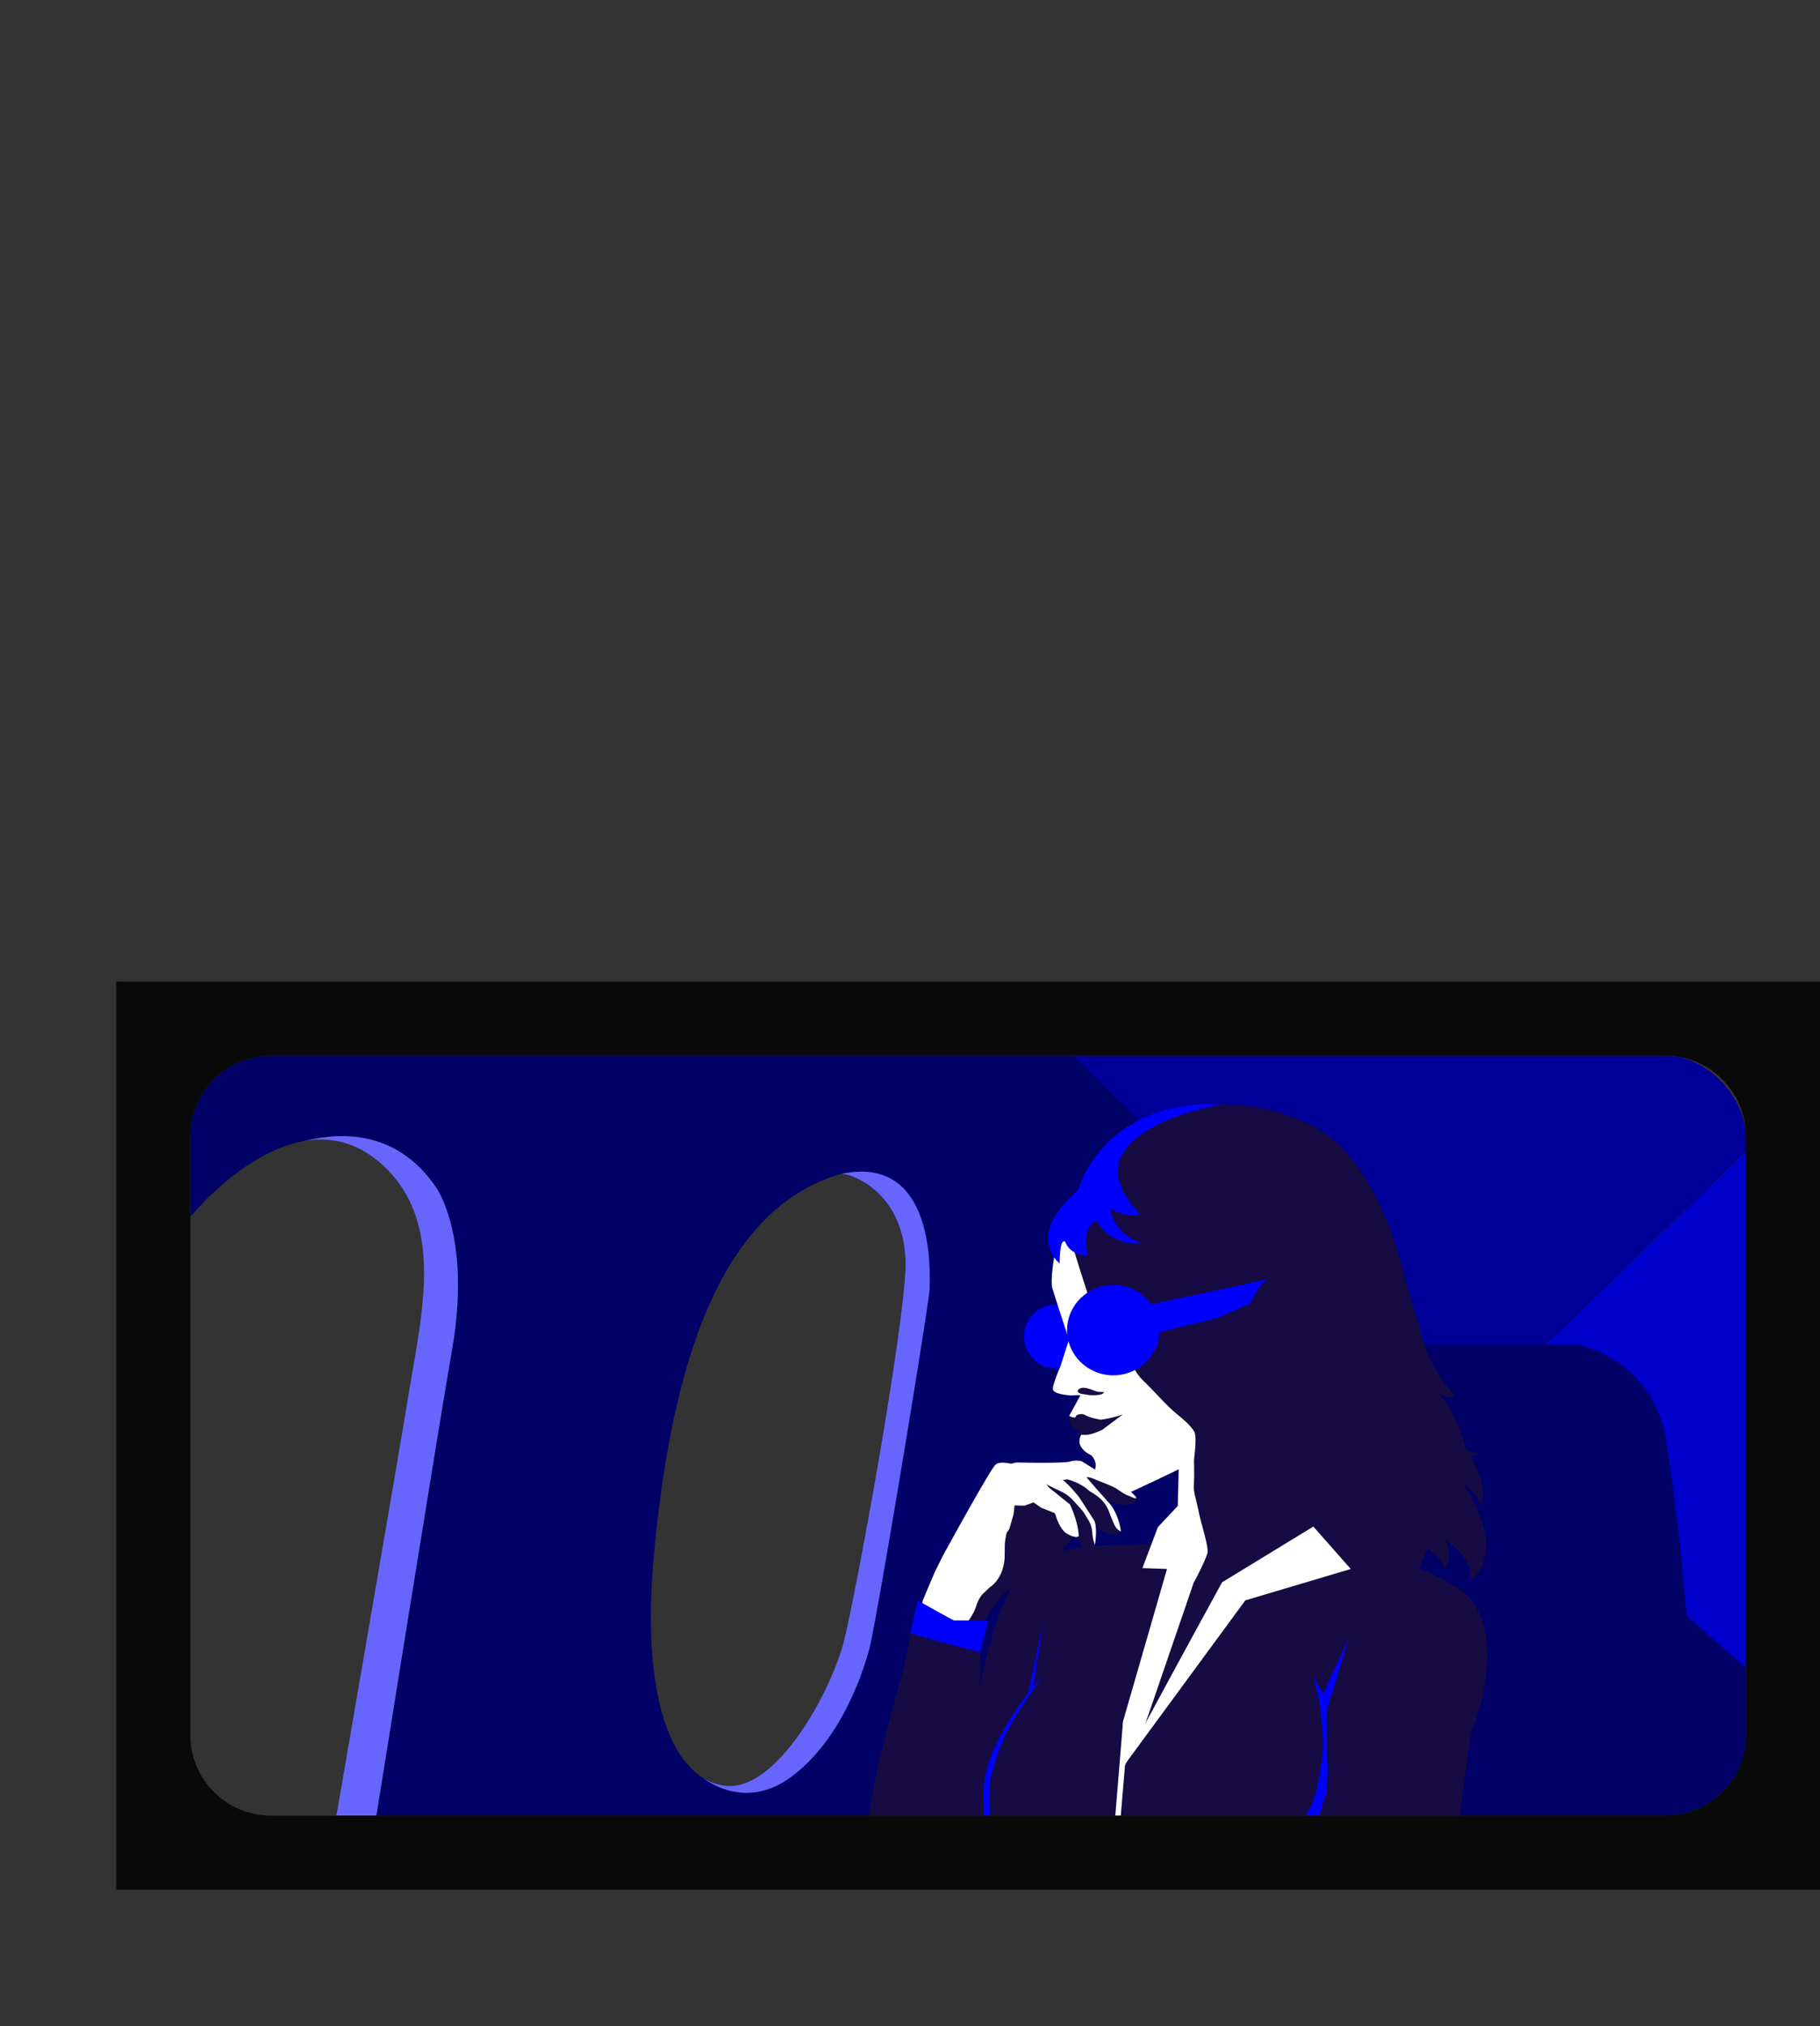 <?xml version="1.0" encoding="UTF-8"?> <svg xmlns="http://www.w3.org/2000/svg" viewBox="0 0 1391.81 1548.8"><rect x="0" y="0" width="1391.81" height="1548.8" fill="#333333" stroke="none"/> <defs> <clipPath id="clip-path" transform="translate(88.88 750.38)"> <rect class="cls-1" x="56.69" y="56.69" width="1189.55" height="580.86" rx="61.59"></rect> </clipPath> <style>.cls-1{fill:none}.cls-7{fill:#66f}.cls-9{fill:#00f}.cls-10{fill:#160b43}.cls-11{fill:#fff}</style> </defs> <g id="Слой_2" data-name="Слой 2"> <path d="M0 0v694.24h1302.94V0Zm1246.24 576a61.58 61.58 0 0 1-61.58 61.59H118.28A61.59 61.59 0 0 1 56.69 576V118.28a61.6 61.6 0 0 1 61.59-61.59h1066.38a61.59 61.59 0 0 1 61.58 61.59Z" transform="translate(88.88 750.38)" style="fill:#090909" id="Слой_6" data-name="Слой 6"></path> <g style="clip-path:url(#clip-path)" id="Слой_5" data-name="Слой 5"> <path style="fill:#194768" d="m1072.29 1091.45 145.88 9.99 91.09 447.36H778.21l48.3-452.15 245.78-5.2z"></path> <path style="fill:#00c" d="M1335.12 880.65v504.87l-182.01-268.71 29.93-89.12 152.08-147.04z"></path> <path class="cls-1" d="M553.73 147.19c-101.49 29.49-131 170.89-142.27 288.06s15.62 175.17 54.66 179.5 81.54-72.86 91.08-113.45 40.77-210.11 46-275.19-43.64-80.62-49.47-78.92Z" transform="translate(88.88 750.38)"></path> <path d="M1200.86 484.66s-5.2-69.43-15.61-133.6-69-73.75-69-73.75H837.83c-11.71 0-39.05-154.85-39.05-154.85L658.91-43.47 55.37-718.58v899.89s41.43-51.93 89.43-59.63c29.36-7.13 70.89-6.94 99.91 35.83 0 0 27.09 37.82 12.13 123.7-11 63-60.49 372.42-60.49 372.42s-30.6 139.6-141 106v38.8h1190.89V524.54ZM603.18 226.11c-5.21 65.08-36.44 234.6-46 275.19s-52.05 117.79-91.08 113.45-65.93-62.33-54.66-179.5 40.78-258.57 142.27-288.06c5.85-1.7 54.67 13.81 49.47 78.92Z" transform="translate(88.88 750.38)" style="fill:#006"></path> <path class="cls-7" d="M196.35 653.63s49.51-309.39 60.49-372.42c15-85.88-12.13-123.7-12.13-123.7-29-42.77-70.55-43-99.91-35.83 19-3.06 39.11.84 58 17.7 49 43.65 30.84 114.79 21 174.94-9.69 59-57 332.52-57 332.52S149.49 759.62 55.37 759.62c110.38 33.61 140.98-105.99 140.98-105.99Z" transform="translate(88.88 750.38)"></path> <path style="fill:#009" d="m887.66 872.85 19.52 154.84h275.86l152.08-147.04L1334.8 0H0"></path> <path class="cls-7" d="M554.1 147.11c7.23-1 54.19 15.11 49.08 79-5.21 65.08-36.44 234.6-46 275.19s-52.05 117.79-91.08 113.45a41.47 41.47 0 0 1-17.32-6s30.55 25.68 66.33 0 53.66-72.65 60.61-97.75c5.63-20.36 46.34-266.9 46.34-276.58s5.38-103.17-67.96-87.31Z" transform="translate(88.88 750.38)"></path> <path class="cls-9" d="m553.73 147.19.37-.08a3 3 0 0 0-.37.08ZM521.61 759.35c-15 15.39-21.21 27.69-22.36 39.07h154.68c20-26.27 40.65-59.46 97.7-102.73l13.65-115.47c-80.12 26.56-201.67 136.02-243.67 179.13Z" transform="translate(88.88 750.38)"></path> <circle class="cls-9" cx="807.53" cy="1021.71" r="24.4"></circle> <path class="cls-10" d="M1031.27 467.27s-25.74-17.06-35-17.93l6.65-15.62s13.24 9.45 12.43 15.62c0 0 8.32-7.74 1.16-22.56 0 0 22 13.88 18.79 31.23 0 0 19.4-18.91-3-63.45a10.87 10.87 0 0 1-8.85-4.14c-3.61-4.6-4-11.83-2.27-17.26a6.5 6.5 0 0 1 1.3-2.37c-3-8.92-4.46-18.31-8.5-26.84a5.38 5.38 0 0 1-.34-.92c-6.55-5.54-8.51-13.91-11.25-21.85-3.59-10.4 7-5.94-3.77-31.3-.19-.46.23-.93.4-1.33-7.93-36.92-22.8-148.52-86.34-179.45-47.14-22.95-106.81-18.73-136.09 3.6S732.42 166 732.42 166s-30 37.32 1.2 110.29l-4.52 2.41-12.46 32.68a26.48 26.48 0 0 0 13.47 1.29s5.1 2.55 7 2.94-8.35 16.29-8.35 16.29-1.16 10.7 6.94 11l2.31 3.54a44.47 44.47 0 0 0-1.37 4.25c1.52-1.27 3.24-2 5.06-1.36a9.76 9.76 0 0 1 3.69 2.19c.14.14.39.4.58.62a5.52 5.52 0 0 1 4.76.54l.33.24a6 6 0 0 1 3.29 3.18l.06.08a10.22 10.22 0 0 1 1 2.23 2.06 2.06 0 0 0 .15.4l.63.81a13.78 13.78 0 0 1 1.08 2.3c.13.33.26.67.38 1a5.81 5.81 0 0 1 1.44 2.94c1.86 3.55.17 9.06-5.06 9.06a5.52 5.52 0 0 1-4.32-1.85 6.68 6.68 0 0 1-.67-.31v.81a136.22 136.22 0 0 0-12-6.62 42 42 0 0 0-8.64.72c-4 .87-36.07 1-36.94 1s-8.24-.55-9.54.65c0 0-8-2.06-10.47 2.93s-43.12 72.75-44.85 80-7.38 11.55-8.25 22.82-10.35 14.85-11.28 23.14c-3.75 33.27-22.84 78.93-31.78 140-8.69 59.32 11.62 82 21.81 84.25s51.18 4.45 63.33-28.51L646.1 798.42h363.49s23.41-219.25 27.75-227.92 26.02-72.87-6.07-103.23ZM659.8 541.11c1.09-6.74 2.44-19 .19-29.75-1.59-7.6-1.69-12.83 1.44-18.36 9.84-17.35 17.93-25.73 17.93-25.73s1.4-.65 3.78-1.91c-12.46 24.31-20.66 62.14-23.34 75.75Zm63-105.86a125.49 125.49 0 0 0 8.84-11s2.82.48 3.47-.6c0 0 .87 5.4 3.94 8.7a134 134 0 0 0-16.26 2.9Zm90.2-19.08c-2.13 13.94-26.36 14.37-36.19 14.66-3.95.12-15.17-.37-28.51.59a48.7 48.7 0 0 0-.7-17.18 26.88 26.88 0 0 0 6.73 5.93c4 2.38 8.46 3.63 14.2.47a287.07 287.07 0 0 0-15.4-26.78s18 10.73 25.27 4.23a3.89 3.89 0 0 0 1.73-3.37c0-.59-2.63-2.64-6.59-5.37a98.45 98.45 0 0 0 9.52-3.19c29.81-11.59 30-15.26 30-15.26s1.94 32.39-.06 45.27Z" transform="translate(88.88 750.38)"></path> <path class="cls-11" d="M827.85 405.52c-1.73-8.84-4.34-15.88-3.76-21.08s0-23.86 0-23.86l-45.51-63.8L748 254.32s-22.61-68.18-22.51-75.25l-1.86 5.34c-5.24 14-9.31 40.7-8 48.92.39 2.53 14.34 44.5 14.34 44.5l19.51 28.47s15.88 1.8 18.56 1.8 8.6 18.65 9.6 20.82 34.89 42 34.89 42l-1.28 54 12.81 34.33c-.31 1 8.71-16.07 10.41-22.27 1.26-4.54-4.88-22.61-6.62-31.46Z" transform="translate(88.88 750.38)"></path> <path class="cls-9" d="M795.75 268.83c3-1.52 46-11.49 46-11.49l39.91-17.77 6.07-13.46-112.8 24.07Z" transform="translate(88.88 750.38)"></path> <path class="cls-11" d="M824.32 343.9c-4.45-7.1-12.48-12.14-18.44-17.92-6.4-6.21-12.33-12.87-18.69-19.12-3.11-3-6.48-6.36-8.14-10.29-10.13 4.52-21.27 3.74-24.37 3.4a11.1 11.1 0 0 0-2.92-.72c-17.68-6.53-23-25.92-23-25.92l-6.88 21.27s-5.63 12.91-5.63 16.81 12 5.17 16.07 4.9a19.45 19.45 0 0 1 5 .05l-8.56 15.58s4.48 2.6 5.06.58 5.06-1.88 5.06-1.88c2.46.43 3 2.35 13.89 4.3a86.77 86.77 0 0 0 17-4l-15.65 11.68s-5.87 2.87-10.15 3.64a24.39 24.39 0 0 1-6 .17c-5.52 10.21 7.59 15.62 7.59 15.62 5.42 5.56 2.85 11.11 2.85 11.11l27.06 17.25s25.05-11.52 48.53-23.23c.44-3.96 2.66-19.54.32-23.28Zm-69.49-29.2c-2.06 2-10.26 1.48-10.26 1.48l-6.36-1c-3-.64-3-2.31-3-2.31 3.16-5.59 12.83.55 15.87.75 3.62.24 4.54.26 4.54.26.09-.26.55-.48-.79.82ZM729.39 399.77s-10.92-8.89-16.95-13.59q1 1.45 2.07 2.88c.55.74 1.1 1.46 1.63 2.18 3.36 2.74 9.42 6.82 11.33 10.25 4.3 7.73 8.06 20.82 6.38 22.67-1 1.1 2.19 0 2.19 0-.18-10.96-6.65-24.39-6.65-24.39Z" transform="translate(88.88 750.38)"></path> <path class="cls-11" d="m776 390.13-37.57-23.38a16.56 16.56 0 0 0-9 .17c-4.55 1.54-40.72.73-40.72.73a18.3 18.3 0 0 0-3.7.82c-.86.45-8.55-2.26-12.46.73s-40.75 70.43-40.75 70.43l-5.8 11.73-8.37 19.64s-1.61 3.94-1 4.27l23.73 13.21h11.42a37.56 37.56 0 0 0 5.79-10.83 26.65 26.65 0 0 1 4.65-9.07l5.88-5.61s10.2-5.81 11.28-22.29c0-.46.16-10.21.16-11a71.09 71.09 0 0 1 1.36-8.22 21.21 21.21 0 0 0 2.28-3.52c0-.27 3-10.52 3-10.52l.85-7.05 1.81.17c.65 0 5.91.21 6.4-.06s6.23-2.33 6.23-2.33l5.8 4 10.41 4.2a11.13 11.13 0 0 1 .94 2.31 35.35 35.35 0 0 0 4.6 9.69c2.49 3.32 3.35 3.41 6 4.82a11.21 11.21 0 0 0 4.75 1.41s0 .13.53-1.61-.73-7.3-.73-7.52-4.55-14.36-4.55-14.36l-11-9.2-5-5.09c-.22-.18-2.78-4.67-6.91-5.32s-22-3.32-19-2.75c3.2.62 13.16-.61 16.63-.29l11 1.05s9 2.22 11.71 1.08c.93-.39 11.33 3 16.92 8.35 1.95 1.86 11.56 5.27 15.72 16.43 5 13.39 5.42 12.63 8.75 15 .8.57-1.66-13.85-8.53-21.49-9-10-18.12-20.38-17.35-19.93 1.11-.24 2.83.1 7.32 2 5 2.06 11.93 4.59 15.3 6.65 2.2 1.34 5.56 4.07 9.42 5.49 2.06.77 5.64 2.77 5.9 1.61.18-.63-4.1-4.55-4.1-4.55Z" transform="translate(88.88 750.38)"></path> <path class="cls-11" d="M724 381a97.67 97.67 0 0 1 12.77 13.78L747.9 412c2.75 5.74.54 18.33.54 18.33.08 1.15-1.7-4.22-2-8.76-.55-7.48-3.41-10.26-5.46-13.95s-5.82-7.18-9.18-11a29 29 0 0 0-7.78-6.09l-12.84-6.22-27.74-4.67s-10.52-6.4 2.27-5.42 31.88 4.77 31.88 4.77Z" transform="translate(88.88 750.38)"></path> <ellipse class="cls-9" cx="851.37" cy="1016.83" rx="35.35" ry="34.55"></ellipse> <path class="cls-11" d="M814 398.52 796.62 417l-11.86 31.38 18.81.65-33.63 116.48s.65 41.64 0 38.38 13.63-26.57 13.63-26.57l40.52-118.13-9.76-30.31Z" transform="translate(88.88 750.38)"></path> <path class="cls-9" d="M709.29 530c.61-.84-47.56 50.21-46 92 1.81 47.48-4.29 76.4-4.29 76.4l-12.47 78.9s12.72-41.49 22.84-99.2c1.3-7.4-4.64-56.09 0-71.71 6.02-20.26 6.02-29.39 39.92-76.39Z" transform="translate(88.88 750.38)"></path> <path class="cls-11" d="m861.06 1340.97-10.26 121.32-8.36 53.24 16.38-199.64 2.24 25.08z"></path> <path class="cls-9" d="m798.15 1238.9-12.41 57.76 4.01-5.17 8.4-52.59z"></path> <path class="cls-9" d="M612.71 473.05c.87.58 26.6 15.32 28.34 15.47s25.73 0 25.73 0l-6.36 24.14-30.07-7.8-22.84-6.65ZM926.09 555.75s-1.31 34.48 0 40.34-.58 23.42-.58 23.42-13.17 42.94-13.13 45.54-18.17 89.8-18.17 89.8l3.12-28.52 2.52-23.1s7.94-66.16 12.53-70.71 10.45-36.43 10.45-48.8-2.6-30.57-2-33.83S943 501.3 943 501.3Z" transform="translate(88.88 750.38)"></path> <path class="cls-9" d="M903.9 761.36c-3.35-3.31-9.69-6.51-9.69-6.51s1.53-2.86 5.93-3c5.87-.23 15.16 2.28 16.41 3 .71.43-5.45-5.06-11.21-8.24a20.38 20.38 0 0 0-7.66-2.17l-.35-18.11s-5.32 10-5.14 14.35c.43 10.7-8.53 9.11-12.29 14.89-5.94 9.13-17.71 11.53-27.62 16.48-4.27 2.14-27.47 13.38-31.37 16.63-3.48 2.9-11.47 8.89-12.62 9.69h7.8c3.84-1.83 10.24-8.19 14.36-11.57 11.28-9.25 38.7-12.78 41.21-15.76 6.21-7.37 21.4-15.47 35.78-1.23 7.87 7.8 11.17 9.11 11.17 9.11s-11.36-14.26-14.71-17.56ZM915.46 530l5.48 25.23s4.65-5.83 4.65-7.56-2.9-.06-10.13-17.67Z" transform="translate(88.88 750.38)"></path> <ellipse class="cls-10" cx="885.74" cy="256.51" rx="32.97" ry="20.45" transform="rotate(-76.53 1405.8 575.376)"></ellipse> <path class="cls-10" d="M977.89 323.51c-2.8 3-11 12.9-6.7 23.61 0 0 1.68-10.38 7.28-17.84-.21-1.93-.41-3.86-.58-5.77ZM1030.25 384.57a30.35 30.35 0 0 1 13.31 16.19s7.08-11.78-7.81-38.46c0 0 4.41 1.09 6.36-1.73a15.5 15.5 0 0 1-10.41-4.05s-5.42-27-20.82-41.93c0 0 7.16 5.8 13.3 2.17 0 0-21.43-20.26-27.72-54l-8.6-27.62s-2.4 14.88-3.15 22.4a6.16 6.16 0 0 1 .3 2.17c-.33 9 2.9 17.49 4.1 26.33 1.28 9.49.36 19.12.27 28.65a162.89 162.89 0 0 0 1.06 17 40.63 40.63 0 0 1 3.52 18c-.21 18.87-6.5 34-6.72 41.86s1.76 29.09 4.34 31.45c0 0-.21-31.67 2.39-46.85 0 0 13.87 3.25 14.52 24.07 0 0 6.29-16.69-3.25-29.27 0 0 48.87 54.36 30.51 87 0 .05 29.93-19.02-5.5-73.38Z" transform="translate(88.88 750.38)"></path> <path class="cls-11" d="m915.46 416.64-69.78 42.59s-67.86 123.84-77.61 143.67l95.38-129.85 80.64-24Z" transform="translate(88.88 750.38)"></path> <path class="cls-9" d="M782.74 177.69c-60.43-63.47 62.79-83.9 62.79-83.9-92.25-3.18-109.9 65.58-109.9 65.58-41.38 35.24-14.19 56.06-14.19 56.06.29-21.69 4.37-16.3 4.37-16.3 4.06 10.55 17.2 10.56 17.2 10.56-5.64-23 6.77-26.94 6.77-26.94 11.71 20.68 33.83 17.35 33.83 17.35-21.85-8.43-24.53-27.6-23-26.35 3.88 3.15 18.52 6.98 22.13 3.94Z" transform="translate(88.88 750.38)"></path> </g> </g> </svg> 